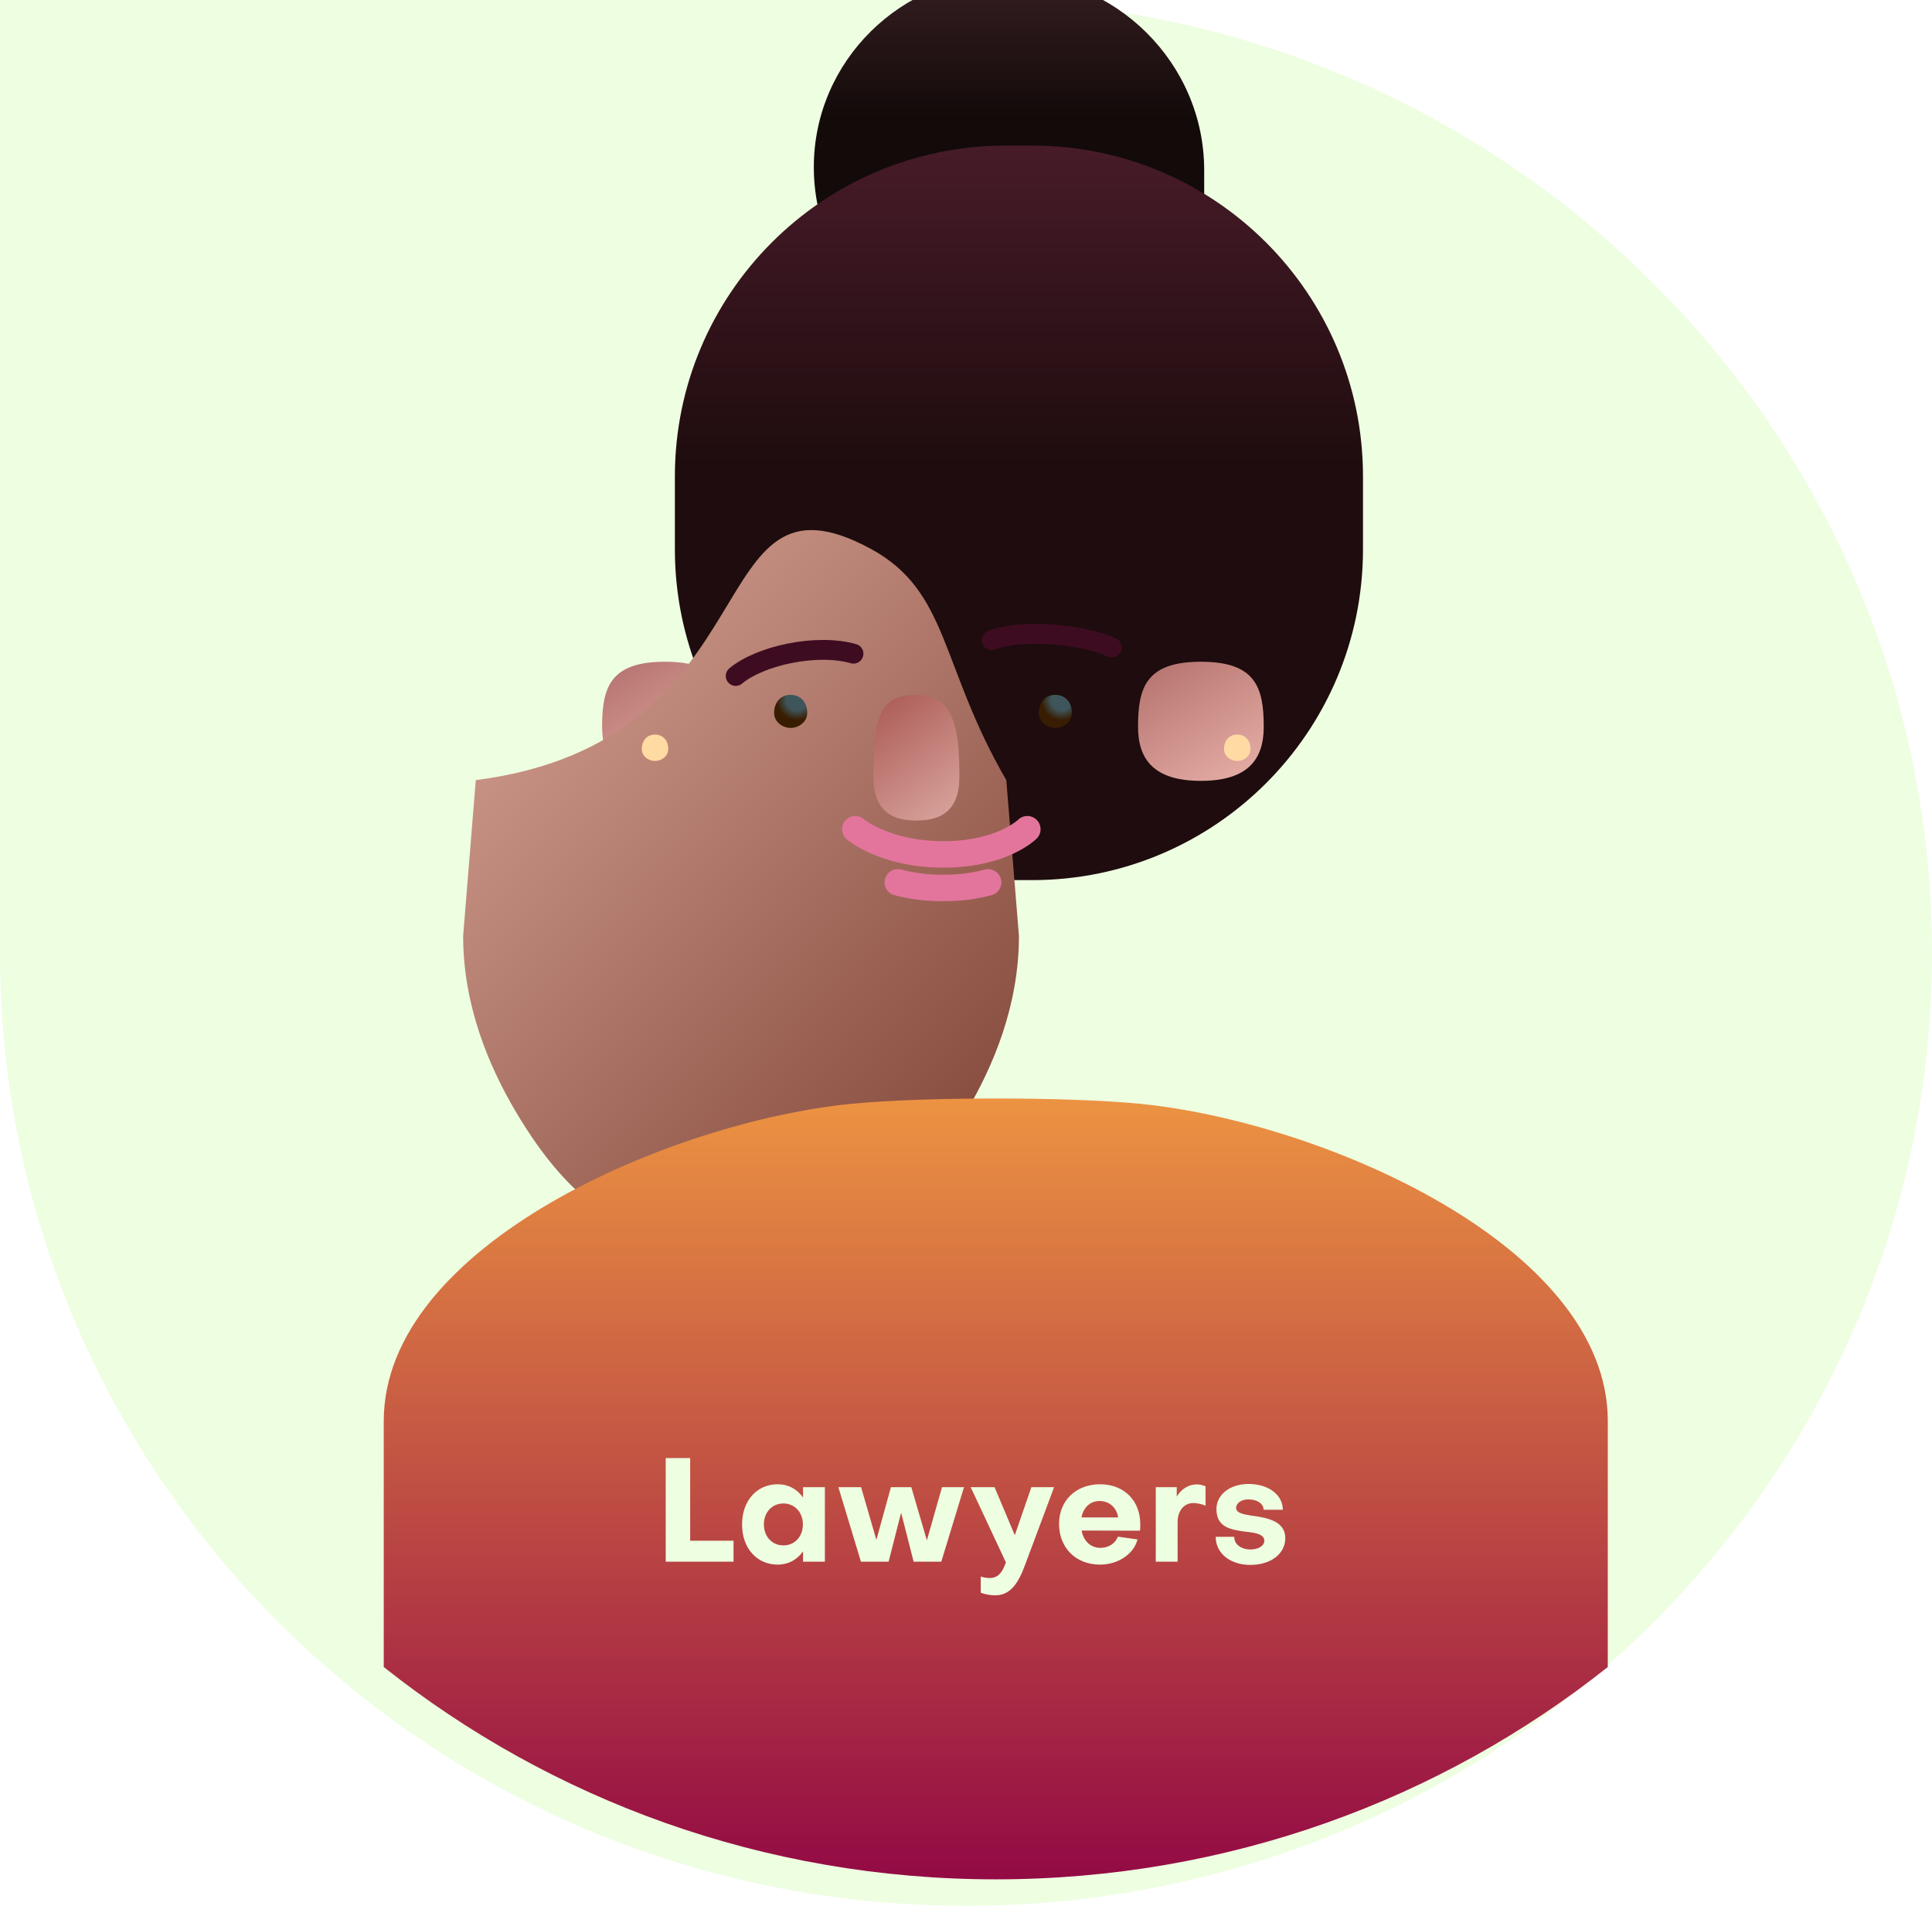 <svg width="292" height="288" viewBox="0 0 292 288" fill="none" xmlns="http://www.w3.org/2000/svg">
<path d="M292 144C292 223.529 226.634 288 146 288C65.367 288 0 223.529 0 144C0 106.5 0 0 0 0C0 0 103.388 0 146 0C226.634 0 292 64.471 292 144Z" fill="#EEFEE1"/>
<g filter="url(#filter0_ii)">
<path d="M143.248 5.249C159.54 5.249 173 18.455 173 34.748C173 44.334 173 54.697 173 63.249C165.651 71.918 154.055 71.918 146.707 63.249C145.525 63.249 144.283 63.249 143.001 63.249C126.984 63.249 114 50.265 114 34.249C114 18.233 127.232 5.249 143.248 5.249Z" fill="url(#paint0_linear)"/>
</g>
<g filter="url(#filter1_ii)">
<path d="M93 81C93 53.386 115.386 31 143 31H147C174.614 31 197 53.386 197 81V92C197 119.614 174.614 142 147 142H143C115.386 142 93 119.614 93 92V81Z" fill="url(#paint1_linear)"/>
</g>
<g filter="url(#filter2_ii)">
<path d="M94 106.812C94 100.85 95.251 97 103.5 97C111.75 97 113 100.85 113 106.812C113 111.745 110.625 115 103.5 115C96.376 115 94 111.745 94 106.812Z" fill="url(#paint2_linear)"/>
</g>
<g filter="url(#filter3_ii)">
<path d="M175 106.812C175 100.85 176.251 97 184.5 97C192.75 97 194 100.85 194 106.812C194 111.745 191.625 115 184.5 115C177.376 115 175 111.745 175 106.812Z" fill="url(#paint3_linear)"/>
</g>
<g filter="url(#filter4_iii)">
<path d="M185.091 84.891L187 108.429C187 119 183.088 128.12 179.125 134.857C170.56 149.418 160.75 156 145 156C129.25 156 119.44 149.418 110.875 134.857C106.912 128.12 103 119 103 108.429L104.909 84.891C150.5 79 138.467 35.895 164.5 49.878C176.498 56.322 175 67.5 185.091 84.891Z" fill="url(#paint4_linear)"/>
</g>
<g filter="url(#filter5_dii)">
<path d="M138 111.38C138 102.638 138.856 99 144.5 99C150.145 99 151 103.851 151 111.38C151 115.368 149.375 118 144.5 118C139.625 118 138 115.368 138 111.38Z" fill="url(#paint5_linear)"/>
</g>
<g filter="url(#filter6_dii)">
<path d="M122 102.725C122 101.07 123.053 100 124.5 100C125.947 100 127 101.07 127 102.725C127 104.096 125.75 105 124.5 105C123.25 105 122 104.096 122 102.725Z" fill="url(#paint6_radial)"/>
</g>
<g filter="url(#filter7_dii)">
<path d="M162 102.725C162 101.07 163.053 100 164.5 100C165.947 100 167 101.07 167 102.725C167 104.096 165.75 105 164.5 105C163.25 105 162 104.096 162 102.725Z" fill="url(#paint7_radial)"/>
</g>
<g filter="url(#filter8_d)">
<path d="M187 111.18C187 109.856 187.842 109 189 109C190.158 109 191 109.856 191 111.18C191 112.277 190 113 189 113C188 113 187 112.277 187 111.18Z" fill="#FFDAA3"/>
</g>
<g filter="url(#filter9_d)">
<path d="M99 111.18C99 109.856 99.842 109 101 109C102.158 109 103 109.856 103 111.18C103 112.277 102 113 101 113C100 113 99 112.277 99 111.18Z" fill="#FFDAA3"/>
</g>
<g filter="url(#filter10_dii)">
<path d="M115.195 94.149C118.833 91.103 127.355 89.19 132.992 90.782" stroke="#3E0C21" stroke-width="3" stroke-linecap="round" stroke-linejoin="round"/>
</g>
<g filter="url(#filter11_dii)">
<path d="M172.031 89.842C167.357 87.714 158.283 87.07 153.896 88.733" stroke="#3E0C21" stroke-width="3" stroke-linecap="round" stroke-linejoin="round"/>
</g>
<g filter="url(#filter12_dii)">
<path d="M131.268 123.311C131.268 123.311 135.707 127.116 144.585 127.116C153.463 127.116 157.269 123.311 157.269 123.311" stroke="#E3759C" stroke-width="4" stroke-linecap="round" stroke-linejoin="round"/>
</g>
<g filter="url(#filter13_dii)">
<path d="M151.341 131.34C149.539 131.834 147.299 132.189 144.585 132.189C141.872 132.189 139.573 131.834 137.689 131.34" stroke="#E3759C" stroke-width="4" stroke-linecap="round" stroke-linejoin="round"/>
</g>
<g filter="url(#filter14_iii)">
<path d="M54 255.915V218.745C54 192.108 97.529 173.463 124.735 170.799C135.618 169.734 157.382 169.734 168.265 170.799C195.471 173.463 239 192.108 239 218.745L238.997 255.918C213.743 275.979 181.555 288 146.5 288C111.443 288 79.255 275.978 54 255.915Z" fill="url(#paint8_linear)"/>
</g>
<path d="M110.866 236V232.832H104.31V220.336H100.614V236H110.866ZM118.401 233.536C116.685 233.536 115.453 232.194 115.453 230.368C115.453 228.542 116.685 227.2 118.401 227.2C120.117 227.2 121.349 228.542 121.349 230.368C121.349 232.194 120.117 233.536 118.401 233.536ZM121.371 226.298C120.491 225.044 119.149 224.296 117.543 224.296C114.375 224.296 112.153 226.804 112.153 230.368C112.153 233.932 114.375 236.44 117.543 236.44C119.149 236.44 120.491 235.692 121.371 234.438V236H124.671V224.736H121.371V226.298ZM134.302 236L136.194 228.586L138.086 236H142.266L145.698 224.736H142.376L140.088 232.766L137.734 224.736H134.654L132.454 232.7L130.144 224.736H126.712L130.122 236H134.302ZM148.227 240.686C148.843 240.928 149.701 241.082 150.405 241.082C152.693 241.082 153.903 239.3 154.959 236.396L159.315 224.736H155.883L153.375 231.996L150.317 224.736H146.709L152.033 236.11C151.527 237.474 150.977 238.464 149.569 238.464C149.173 238.464 148.623 238.376 148.227 238.244V240.686ZM163.451 229.312C163.737 227.816 164.749 226.826 166.201 226.826C167.697 226.826 168.797 227.882 168.995 229.312H163.451ZM160.063 230.28C160.063 233.91 162.615 236.44 166.245 236.44C168.995 236.44 171.371 234.834 171.921 232.634L168.951 232.216C168.599 233.206 167.565 233.91 166.333 233.91C164.837 233.91 163.759 232.876 163.473 231.292L172.295 231.314C172.339 231.072 172.339 230.61 172.339 230.324C172.339 226.76 169.875 224.296 166.267 224.296C162.637 224.296 160.063 226.76 160.063 230.28ZM174.684 224.736V236H177.984V230.016C177.984 228.322 178.93 227.134 180.36 227.134C180.844 227.134 181.592 227.266 182.208 227.53V224.604C181.768 224.428 181.306 224.318 180.866 224.318C179.634 224.318 178.512 225.044 177.852 226.166V224.736H174.684ZM194.258 232.436C194.258 229.796 191.376 229.334 189.088 229.026C187.812 228.828 186.822 228.608 186.822 227.86C186.844 227.112 187.658 226.584 188.67 226.584C189.99 226.584 190.98 227.222 190.98 228.146H193.884C193.884 225.88 191.706 224.252 188.692 224.252C185.942 224.252 183.852 225.836 183.852 228.036C183.852 230.786 185.942 231.182 188.45 231.49C189.814 231.622 191.09 231.886 191.09 232.832C191.09 233.58 190.21 234.152 189 234.152C187.57 234.152 186.536 233.36 186.536 232.238H183.742C183.72 234.702 185.92 236.484 188.956 236.484C192.102 236.484 194.258 234.79 194.258 232.436Z" fill="#EEFEE1"/>
<defs>
<filter id="filter0_ii" x="108" y="-9.751" width="80" height="85.502" filterUnits="userSpaceOnUse" color-interpolation-filters="sRGB">
<feFlood flood-opacity="0" result="BackgroundImageFix"/>
<feBlend mode="normal" in="SourceGraphic" in2="BackgroundImageFix" result="shape"/>
<feColorMatrix in="SourceAlpha" type="matrix" values="0 0 0 0 0 0 0 0 0 0 0 0 0 0 0 0 0 0 127 0" result="hardAlpha"/>
<feOffset dx="-6" dy="6"/>
<feGaussianBlur stdDeviation="4"/>
<feComposite in2="hardAlpha" operator="arithmetic" k2="-1" k3="1"/>
<feColorMatrix type="matrix" values="0 0 0 0 0.929 0 0 0 0 0.716 0 0 0 0 0.921 0 0 0 0.3 0"/>
<feBlend mode="normal" in2="shape" result="effect1_innerShadow"/>
<feColorMatrix in="SourceAlpha" type="matrix" values="0 0 0 0 0 0 0 0 0 0 0 0 0 0 0 0 0 0 127 0" result="hardAlpha"/>
<feOffset dx="15" dy="-15"/>
<feGaussianBlur stdDeviation="15"/>
<feComposite in2="hardAlpha" operator="arithmetic" k2="-1" k3="1"/>
<feColorMatrix type="matrix" values="0 0 0 0 0.254 0 0 0 0 0.003 0 0 0 0 0.063 0 0 0 0.7 0"/>
<feBlend mode="normal" in2="effect1_innerShadow" result="effect2_innerShadow"/>
</filter>
<filter id="filter1_ii" x="87" y="16" width="125" height="132" filterUnits="userSpaceOnUse" color-interpolation-filters="sRGB">
<feFlood flood-opacity="0" result="BackgroundImageFix"/>
<feBlend mode="normal" in="SourceGraphic" in2="BackgroundImageFix" result="shape"/>
<feColorMatrix in="SourceAlpha" type="matrix" values="0 0 0 0 0 0 0 0 0 0 0 0 0 0 0 0 0 0 127 0" result="hardAlpha"/>
<feOffset dx="-6" dy="6"/>
<feGaussianBlur stdDeviation="4"/>
<feComposite in2="hardAlpha" operator="arithmetic" k2="-1" k3="1"/>
<feColorMatrix type="matrix" values="0 0 0 0 0.929 0 0 0 0 0.716 0 0 0 0 0.921 0 0 0 0.3 0"/>
<feBlend mode="normal" in2="shape" result="effect1_innerShadow"/>
<feColorMatrix in="SourceAlpha" type="matrix" values="0 0 0 0 0 0 0 0 0 0 0 0 0 0 0 0 0 0 127 0" result="hardAlpha"/>
<feOffset dx="15" dy="-15"/>
<feGaussianBlur stdDeviation="15"/>
<feComposite in2="hardAlpha" operator="arithmetic" k2="-1" k3="1"/>
<feColorMatrix type="matrix" values="0 0 0 0 0.254 0 0 0 0 0.003 0 0 0 0 0.063 0 0 0 0.7 0"/>
<feBlend mode="normal" in2="effect1_innerShadow" result="effect2_innerShadow"/>
</filter>
<filter id="filter2_ii" x="89" y="95" width="26" height="25" filterUnits="userSpaceOnUse" color-interpolation-filters="sRGB">
<feFlood flood-opacity="0" result="BackgroundImageFix"/>
<feBlend mode="normal" in="SourceGraphic" in2="BackgroundImageFix" result="shape"/>
<feColorMatrix in="SourceAlpha" type="matrix" values="0 0 0 0 0 0 0 0 0 0 0 0 0 0 0 0 0 0 127 0" result="hardAlpha"/>
<feOffset dx="-5" dy="5"/>
<feGaussianBlur stdDeviation="5"/>
<feComposite in2="hardAlpha" operator="arithmetic" k2="-1" k3="1"/>
<feColorMatrix type="matrix" values="0 0 0 0 0.946 0 0 0 0 0.833 0 0 0 0 0.808 0 0 0 0.5 0"/>
<feBlend mode="normal" in2="shape" result="effect1_innerShadow"/>
<feColorMatrix in="SourceAlpha" type="matrix" values="0 0 0 0 0 0 0 0 0 0 0 0 0 0 0 0 0 0 127 0" result="hardAlpha"/>
<feOffset dx="2" dy="-2"/>
<feGaussianBlur stdDeviation="1.5"/>
<feComposite in2="hardAlpha" operator="arithmetic" k2="-1" k3="1"/>
<feColorMatrix type="matrix" values="0 0 0 0 0.32 0 0 0 0 0.149 0 0 0 0 0.064 0 0 0 0.2 0"/>
<feBlend mode="normal" in2="effect1_innerShadow" result="effect2_innerShadow"/>
</filter>
<filter id="filter3_ii" x="170" y="95" width="26" height="25" filterUnits="userSpaceOnUse" color-interpolation-filters="sRGB">
<feFlood flood-opacity="0" result="BackgroundImageFix"/>
<feBlend mode="normal" in="SourceGraphic" in2="BackgroundImageFix" result="shape"/>
<feColorMatrix in="SourceAlpha" type="matrix" values="0 0 0 0 0 0 0 0 0 0 0 0 0 0 0 0 0 0 127 0" result="hardAlpha"/>
<feOffset dx="-5" dy="5"/>
<feGaussianBlur stdDeviation="5"/>
<feComposite in2="hardAlpha" operator="arithmetic" k2="-1" k3="1"/>
<feColorMatrix type="matrix" values="0 0 0 0 0.946 0 0 0 0 0.833 0 0 0 0 0.808 0 0 0 0.5 0"/>
<feBlend mode="normal" in2="shape" result="effect1_innerShadow"/>
<feColorMatrix in="SourceAlpha" type="matrix" values="0 0 0 0 0 0 0 0 0 0 0 0 0 0 0 0 0 0 127 0" result="hardAlpha"/>
<feOffset dx="2" dy="-2"/>
<feGaussianBlur stdDeviation="1.5"/>
<feComposite in2="hardAlpha" operator="arithmetic" k2="-1" k3="1"/>
<feColorMatrix type="matrix" values="0 0 0 0 0.32 0 0 0 0 0.149 0 0 0 0 0.064 0 0 0 0.2 0"/>
<feBlend mode="normal" in2="effect1_innerShadow" result="effect2_innerShadow"/>
</filter>
<filter id="filter4_iii" x="63" y="32.103" width="139" height="163.897" filterUnits="userSpaceOnUse" color-interpolation-filters="sRGB">
<feFlood flood-opacity="0" result="BackgroundImageFix"/>
<feBlend mode="normal" in="SourceGraphic" in2="BackgroundImageFix" result="shape"/>
<feColorMatrix in="SourceAlpha" type="matrix" values="0 0 0 0 0 0 0 0 0 0 0 0 0 0 0 0 0 0 127 0" result="hardAlpha"/>
<feOffset dx="-40" dy="40"/>
<feGaussianBlur stdDeviation="40"/>
<feComposite in2="hardAlpha" operator="arithmetic" k2="-1" k3="1"/>
<feColorMatrix type="matrix" values="0 0 0 0 0.92 0 0 0 0 0.724 0 0 0 0 0.626 0 0 0 0.6 0"/>
<feBlend mode="normal" in2="shape" result="effect1_innerShadow"/>
<feColorMatrix in="SourceAlpha" type="matrix" values="0 0 0 0 0 0 0 0 0 0 0 0 0 0 0 0 0 0 127 0" result="hardAlpha"/>
<feOffset dx="-8" dy="8"/>
<feGaussianBlur stdDeviation="7.5"/>
<feComposite in2="hardAlpha" operator="arithmetic" k2="-1" k3="1"/>
<feColorMatrix type="matrix" values="0 0 0 0 1 0 0 0 0 0.84 0 0 0 0 0.84 0 0 0 0.72 0"/>
<feBlend mode="normal" in2="effect1_innerShadow" result="effect2_innerShadow"/>
<feColorMatrix in="SourceAlpha" type="matrix" values="0 0 0 0 0 0 0 0 0 0 0 0 0 0 0 0 0 0 127 0" result="hardAlpha"/>
<feOffset dx="15" dy="-15"/>
<feGaussianBlur stdDeviation="15"/>
<feComposite in2="hardAlpha" operator="arithmetic" k2="-1" k3="1"/>
<feColorMatrix type="matrix" values="0 0 0 0 0.32 0 0 0 0 0.149 0 0 0 0 0.064 0 0 0 0.2 0"/>
<feBlend mode="normal" in2="effect2_innerShadow" result="effect3_innerShadow"/>
</filter>
<filter id="filter5_dii" x="130" y="97" width="23" height="29" filterUnits="userSpaceOnUse" color-interpolation-filters="sRGB">
<feFlood flood-opacity="0" result="BackgroundImageFix"/>
<feColorMatrix in="SourceAlpha" type="matrix" values="0 0 0 0 0 0 0 0 0 0 0 0 0 0 0 0 0 0 127 0"/>
<feOffset dx="-3" dy="3"/>
<feGaussianBlur stdDeviation="2.5"/>
<feColorMatrix type="matrix" values="0 0 0 0 0.32 0 0 0 0 0.149 0 0 0 0 0.064 0 0 0 0.2 0"/>
<feBlend mode="normal" in2="BackgroundImageFix" result="effect1_dropShadow"/>
<feBlend mode="normal" in="SourceGraphic" in2="effect1_dropShadow" result="shape"/>
<feColorMatrix in="SourceAlpha" type="matrix" values="0 0 0 0 0 0 0 0 0 0 0 0 0 0 0 0 0 0 127 0" result="hardAlpha"/>
<feOffset dx="-5" dy="5"/>
<feGaussianBlur stdDeviation="5"/>
<feComposite in2="hardAlpha" operator="arithmetic" k2="-1" k3="1"/>
<feColorMatrix type="matrix" values="0 0 0 0 0.871 0 0 0 0 0.669 0 0 0 0 0.555 0 0 0 0.6 0"/>
<feBlend mode="normal" in2="shape" result="effect2_innerShadow"/>
<feColorMatrix in="SourceAlpha" type="matrix" values="0 0 0 0 0 0 0 0 0 0 0 0 0 0 0 0 0 0 127 0" result="hardAlpha"/>
<feOffset dx="2" dy="-2"/>
<feGaussianBlur stdDeviation="1.5"/>
<feComposite in2="hardAlpha" operator="arithmetic" k2="-1" k3="1"/>
<feColorMatrix type="matrix" values="0 0 0 0 0.32 0 0 0 0 0.149 0 0 0 0 0.064 0 0 0 0.2 0"/>
<feBlend mode="normal" in2="effect2_innerShadow" result="effect3_innerShadow"/>
</filter>
<filter id="filter6_dii" x="116" y="98" width="13" height="13" filterUnits="userSpaceOnUse" color-interpolation-filters="sRGB">
<feFlood flood-opacity="0" result="BackgroundImageFix"/>
<feColorMatrix in="SourceAlpha" type="matrix" values="0 0 0 0 0 0 0 0 0 0 0 0 0 0 0 0 0 0 127 0"/>
<feOffset dx="-2" dy="2"/>
<feGaussianBlur stdDeviation="2"/>
<feColorMatrix type="matrix" values="0 0 0 0 0.32 0 0 0 0 0.149 0 0 0 0 0.064 0 0 0 0.2 0"/>
<feBlend mode="normal" in2="BackgroundImageFix" result="effect1_dropShadow"/>
<feBlend mode="normal" in="SourceGraphic" in2="effect1_dropShadow" result="shape"/>
<feColorMatrix in="SourceAlpha" type="matrix" values="0 0 0 0 0 0 0 0 0 0 0 0 0 0 0 0 0 0 127 0" result="hardAlpha"/>
<feOffset dx="-5" dy="5"/>
<feGaussianBlur stdDeviation="5"/>
<feComposite in2="hardAlpha" operator="arithmetic" k2="-1" k3="1"/>
<feColorMatrix type="matrix" values="0 0 0 0 0.627 0 0 0 0 0.574 0 0 0 0 0.971 0 0 0 0.14 0"/>
<feBlend mode="normal" in2="shape" result="effect2_innerShadow"/>
<feColorMatrix in="SourceAlpha" type="matrix" values="0 0 0 0 0 0 0 0 0 0 0 0 0 0 0 0 0 0 127 0" result="hardAlpha"/>
<feOffset dx="2" dy="-2"/>
<feGaussianBlur stdDeviation="1.5"/>
<feComposite in2="hardAlpha" operator="arithmetic" k2="-1" k3="1"/>
<feColorMatrix type="matrix" values="0 0 0 0 0.32 0 0 0 0 0.149 0 0 0 0 0.064 0 0 0 0.2 0"/>
<feBlend mode="normal" in2="effect2_innerShadow" result="effect3_innerShadow"/>
</filter>
<filter id="filter7_dii" x="156" y="98" width="13" height="13" filterUnits="userSpaceOnUse" color-interpolation-filters="sRGB">
<feFlood flood-opacity="0" result="BackgroundImageFix"/>
<feColorMatrix in="SourceAlpha" type="matrix" values="0 0 0 0 0 0 0 0 0 0 0 0 0 0 0 0 0 0 127 0"/>
<feOffset dx="-2" dy="2"/>
<feGaussianBlur stdDeviation="2"/>
<feColorMatrix type="matrix" values="0 0 0 0 0.32 0 0 0 0 0.149 0 0 0 0 0.064 0 0 0 0.2 0"/>
<feBlend mode="normal" in2="BackgroundImageFix" result="effect1_dropShadow"/>
<feBlend mode="normal" in="SourceGraphic" in2="effect1_dropShadow" result="shape"/>
<feColorMatrix in="SourceAlpha" type="matrix" values="0 0 0 0 0 0 0 0 0 0 0 0 0 0 0 0 0 0 127 0" result="hardAlpha"/>
<feOffset dx="-5" dy="5"/>
<feGaussianBlur stdDeviation="5"/>
<feComposite in2="hardAlpha" operator="arithmetic" k2="-1" k3="1"/>
<feColorMatrix type="matrix" values="0 0 0 0 0.627 0 0 0 0 0.574 0 0 0 0 0.971 0 0 0 0.14 0"/>
<feBlend mode="normal" in2="shape" result="effect2_innerShadow"/>
<feColorMatrix in="SourceAlpha" type="matrix" values="0 0 0 0 0 0 0 0 0 0 0 0 0 0 0 0 0 0 127 0" result="hardAlpha"/>
<feOffset dx="2" dy="-2"/>
<feGaussianBlur stdDeviation="1.5"/>
<feComposite in2="hardAlpha" operator="arithmetic" k2="-1" k3="1"/>
<feColorMatrix type="matrix" values="0 0 0 0 0.32 0 0 0 0 0.149 0 0 0 0 0.064 0 0 0 0.2 0"/>
<feBlend mode="normal" in2="effect2_innerShadow" result="effect3_innerShadow"/>
</filter>
<filter id="filter8_d" x="181" y="107" width="12" height="12" filterUnits="userSpaceOnUse" color-interpolation-filters="sRGB">
<feFlood flood-opacity="0" result="BackgroundImageFix"/>
<feColorMatrix in="SourceAlpha" type="matrix" values="0 0 0 0 0 0 0 0 0 0 0 0 0 0 0 0 0 0 127 0"/>
<feOffset dx="-2" dy="2"/>
<feGaussianBlur stdDeviation="2"/>
<feColorMatrix type="matrix" values="0 0 0 0 0.32 0 0 0 0 0.149 0 0 0 0 0.064 0 0 0 0.2 0"/>
<feBlend mode="normal" in2="BackgroundImageFix" result="effect1_dropShadow"/>
<feBlend mode="normal" in="SourceGraphic" in2="effect1_dropShadow" result="shape"/>
</filter>
<filter id="filter9_d" x="93" y="107" width="12" height="12" filterUnits="userSpaceOnUse" color-interpolation-filters="sRGB">
<feFlood flood-opacity="0" result="BackgroundImageFix"/>
<feColorMatrix in="SourceAlpha" type="matrix" values="0 0 0 0 0 0 0 0 0 0 0 0 0 0 0 0 0 0 127 0"/>
<feOffset dx="-2" dy="2"/>
<feGaussianBlur stdDeviation="2"/>
<feColorMatrix type="matrix" values="0 0 0 0 0.32 0 0 0 0 0.149 0 0 0 0 0.064 0 0 0 0.2 0"/>
<feBlend mode="normal" in2="BackgroundImageFix" result="effect1_dropShadow"/>
<feBlend mode="normal" in="SourceGraphic" in2="effect1_dropShadow" result="shape"/>
</filter>
<filter id="filter10_dii" x="109.695" y="88.708" width="28.797" height="14.941" filterUnits="userSpaceOnUse" color-interpolation-filters="sRGB">
<feFlood flood-opacity="0" result="BackgroundImageFix"/>
<feColorMatrix in="SourceAlpha" type="matrix" values="0 0 0 0 0 0 0 0 0 0 0 0 0 0 0 0 0 0 127 0"/>
<feOffset dy="4"/>
<feGaussianBlur stdDeviation="2"/>
<feColorMatrix type="matrix" values="0 0 0 0 0.267 0 0 0 0 0.129 0 0 0 0 0.052 0 0 0 0.25 0"/>
<feBlend mode="normal" in2="BackgroundImageFix" result="effect1_dropShadow"/>
<feBlend mode="normal" in="SourceGraphic" in2="effect1_dropShadow" result="shape"/>
<feColorMatrix in="SourceAlpha" type="matrix" values="0 0 0 0 0 0 0 0 0 0 0 0 0 0 0 0 0 0 127 0" result="hardAlpha"/>
<feOffset dx="-2" dy="2"/>
<feGaussianBlur stdDeviation="2.5"/>
<feComposite in2="hardAlpha" operator="arithmetic" k2="-1" k3="1"/>
<feColorMatrix type="matrix" values="0 0 0 0 0.287 0 0 0 0 0.035 0 0 0 0 0.05 0 0 0 0.6 0"/>
<feBlend mode="normal" in2="shape" result="effect2_innerShadow"/>
<feColorMatrix in="SourceAlpha" type="matrix" values="0 0 0 0 0 0 0 0 0 0 0 0 0 0 0 0 0 0 127 0" result="hardAlpha"/>
<feOffset dx="-2" dy="2"/>
<feGaussianBlur stdDeviation="2"/>
<feComposite in2="hardAlpha" operator="arithmetic" k2="-1" k3="1"/>
<feColorMatrix type="matrix" values="0 0 0 0 0.746 0 0 0 0 0.475 0 0 0 0 0.508 0 0 0 0.3 0"/>
<feBlend mode="normal" in2="effect2_innerShadow" result="effect3_innerShadow"/>
</filter>
<filter id="filter11_dii" x="148.395" y="86.291" width="29.136" height="13.051" filterUnits="userSpaceOnUse" color-interpolation-filters="sRGB">
<feFlood flood-opacity="0" result="BackgroundImageFix"/>
<feColorMatrix in="SourceAlpha" type="matrix" values="0 0 0 0 0 0 0 0 0 0 0 0 0 0 0 0 0 0 127 0"/>
<feOffset dy="4"/>
<feGaussianBlur stdDeviation="2"/>
<feColorMatrix type="matrix" values="0 0 0 0 0.267 0 0 0 0 0.129 0 0 0 0 0.052 0 0 0 0.25 0"/>
<feBlend mode="normal" in2="BackgroundImageFix" result="effect1_dropShadow"/>
<feBlend mode="normal" in="SourceGraphic" in2="effect1_dropShadow" result="shape"/>
<feColorMatrix in="SourceAlpha" type="matrix" values="0 0 0 0 0 0 0 0 0 0 0 0 0 0 0 0 0 0 127 0" result="hardAlpha"/>
<feOffset dx="-2" dy="2"/>
<feGaussianBlur stdDeviation="2.5"/>
<feComposite in2="hardAlpha" operator="arithmetic" k2="-1" k3="1"/>
<feColorMatrix type="matrix" values="0 0 0 0 0.287 0 0 0 0 0.035 0 0 0 0 0.05 0 0 0 0.6 0"/>
<feBlend mode="normal" in2="shape" result="effect2_innerShadow"/>
<feColorMatrix in="SourceAlpha" type="matrix" values="0 0 0 0 0 0 0 0 0 0 0 0 0 0 0 0 0 0 127 0" result="hardAlpha"/>
<feOffset dx="-2" dy="2"/>
<feGaussianBlur stdDeviation="2"/>
<feComposite in2="hardAlpha" operator="arithmetic" k2="-1" k3="1"/>
<feColorMatrix type="matrix" values="0 0 0 0 0.746 0 0 0 0 0.475 0 0 0 0 0.508 0 0 0 0.3 0"/>
<feBlend mode="normal" in2="effect2_innerShadow" result="effect3_innerShadow"/>
</filter>
<filter id="filter12_dii" x="123.268" y="119.311" width="38.001" height="15.805" filterUnits="userSpaceOnUse" color-interpolation-filters="sRGB">
<feFlood flood-opacity="0" result="BackgroundImageFix"/>
<feColorMatrix in="SourceAlpha" type="matrix" values="0 0 0 0 0 0 0 0 0 0 0 0 0 0 0 0 0 0 127 0"/>
<feOffset dx="-2" dy="2"/>
<feGaussianBlur stdDeviation="2"/>
<feColorMatrix type="matrix" values="0 0 0 0 0 0 0 0 0 0 0 0 0 0 0 0 0 0 0.2 0"/>
<feBlend mode="normal" in2="BackgroundImageFix" result="effect1_dropShadow"/>
<feBlend mode="normal" in="SourceGraphic" in2="effect1_dropShadow" result="shape"/>
<feColorMatrix in="SourceAlpha" type="matrix" values="0 0 0 0 0 0 0 0 0 0 0 0 0 0 0 0 0 0 127 0" result="hardAlpha"/>
<feOffset dx="-2" dy="2"/>
<feGaussianBlur stdDeviation="2.5"/>
<feComposite in2="hardAlpha" operator="arithmetic" k2="-1" k3="1"/>
<feColorMatrix type="matrix" values="0 0 0 0 0.887 0 0 0 0 0.587 0 0 0 0 0.521 0 0 0 0.8 0"/>
<feBlend mode="normal" in2="shape" result="effect2_innerShadow"/>
<feColorMatrix in="SourceAlpha" type="matrix" values="0 0 0 0 0 0 0 0 0 0 0 0 0 0 0 0 0 0 127 0" result="hardAlpha"/>
<feOffset dx="2" dy="-2"/>
<feGaussianBlur stdDeviation="1.5"/>
<feComposite in2="hardAlpha" operator="arithmetic" k2="-1" k3="1"/>
<feColorMatrix type="matrix" values="0 0 0 0 0.354 0 0 0 0 0.021 0 0 0 0 0 0 0 0 0.3 0"/>
<feBlend mode="normal" in2="effect2_innerShadow" result="effect3_innerShadow"/>
</filter>
<filter id="filter13_dii" x="129.688" y="127.339" width="25.653" height="12.85" filterUnits="userSpaceOnUse" color-interpolation-filters="sRGB">
<feFlood flood-opacity="0" result="BackgroundImageFix"/>
<feColorMatrix in="SourceAlpha" type="matrix" values="0 0 0 0 0 0 0 0 0 0 0 0 0 0 0 0 0 0 127 0"/>
<feOffset dx="-2" dy="2"/>
<feGaussianBlur stdDeviation="2"/>
<feColorMatrix type="matrix" values="0 0 0 0 0 0 0 0 0 0 0 0 0 0 0 0 0 0 0.2 0"/>
<feBlend mode="normal" in2="BackgroundImageFix" result="effect1_dropShadow"/>
<feBlend mode="normal" in="SourceGraphic" in2="effect1_dropShadow" result="shape"/>
<feColorMatrix in="SourceAlpha" type="matrix" values="0 0 0 0 0 0 0 0 0 0 0 0 0 0 0 0 0 0 127 0" result="hardAlpha"/>
<feOffset dx="-2" dy="2"/>
<feGaussianBlur stdDeviation="2.5"/>
<feComposite in2="hardAlpha" operator="arithmetic" k2="-1" k3="1"/>
<feColorMatrix type="matrix" values="0 0 0 0 0.887 0 0 0 0 0.587 0 0 0 0 0.521 0 0 0 0.8 0"/>
<feBlend mode="normal" in2="shape" result="effect2_innerShadow"/>
<feColorMatrix in="SourceAlpha" type="matrix" values="0 0 0 0 0 0 0 0 0 0 0 0 0 0 0 0 0 0 127 0" result="hardAlpha"/>
<feOffset dx="2" dy="-2"/>
<feGaussianBlur stdDeviation="1.5"/>
<feComposite in2="hardAlpha" operator="arithmetic" k2="-1" k3="1"/>
<feColorMatrix type="matrix" values="0 0 0 0 0.354 0 0 0 0 0.021 0 0 0 0 0 0 0 0 0.3 0"/>
<feBlend mode="normal" in2="effect2_innerShadow" result="effect3_innerShadow"/>
</filter>
<filter id="filter14_iii" x="46" y="155" width="208" height="141" filterUnits="userSpaceOnUse" color-interpolation-filters="sRGB">
<feFlood flood-opacity="0" result="BackgroundImageFix"/>
<feBlend mode="normal" in="SourceGraphic" in2="BackgroundImageFix" result="shape"/>
<feColorMatrix in="SourceAlpha" type="matrix" values="0 0 0 0 0 0 0 0 0 0 0 0 0 0 0 0 0 0 127 0" result="hardAlpha"/>
<feOffset dx="-3" dy="3"/>
<feGaussianBlur stdDeviation="5"/>
<feComposite in2="hardAlpha" operator="arithmetic" k2="-1" k3="1"/>
<feColorMatrix type="matrix" values="0 0 0 0 1 0 0 0 0 1 0 0 0 0 1 0 0 0 0.56 0"/>
<feBlend mode="normal" in2="shape" result="effect1_innerShadow"/>
<feColorMatrix in="SourceAlpha" type="matrix" values="0 0 0 0 0 0 0 0 0 0 0 0 0 0 0 0 0 0 127 0" result="hardAlpha"/>
<feOffset dx="-8" dy="8"/>
<feGaussianBlur stdDeviation="7.5"/>
<feComposite in2="hardAlpha" operator="arithmetic" k2="-1" k3="1"/>
<feColorMatrix type="matrix" values="0 0 0 0 1 0 0 0 0 1 0 0 0 0 1 0 0 0 0.32 0"/>
<feBlend mode="normal" in2="effect1_innerShadow" result="effect2_innerShadow"/>
<feColorMatrix in="SourceAlpha" type="matrix" values="0 0 0 0 0 0 0 0 0 0 0 0 0 0 0 0 0 0 127 0" result="hardAlpha"/>
<feOffset dx="15" dy="-15"/>
<feGaussianBlur stdDeviation="30"/>
<feComposite in2="hardAlpha" operator="arithmetic" k2="-1" k3="1"/>
<feColorMatrix type="matrix" values="0 0 0 0 0.32 0 0 0 0 0.149 0 0 0 0 0.064 0 0 0 0.2 0"/>
<feBlend mode="normal" in2="effect2_innerShadow" result="effect3_innerShadow"/>
</filter>
<linearGradient id="paint0_linear" x1="144" y1="5" x2="144" y2="54.5" gradientUnits="userSpaceOnUse">
<stop stop-color="#351E21"/>
<stop offset="0.443" stop-color="#130A0A"/>
</linearGradient>
<linearGradient id="paint1_linear" x1="145" y1="31" x2="145" y2="142" gradientUnits="userSpaceOnUse">
<stop stop-color="#471B28"/>
<stop offset="0.443" stop-color="#1E0C0E"/>
</linearGradient>
<linearGradient id="paint2_linear" x1="121.312" y1="107.405" x2="107.083" y2="85.317" gradientUnits="userSpaceOnUse">
<stop stop-color="#E4ACA4"/>
<stop offset="1" stop-color="#AD6965"/>
</linearGradient>
<linearGradient id="paint3_linear" x1="202.312" y1="107.405" x2="188.083" y2="85.317" gradientUnits="userSpaceOnUse">
<stop stop-color="#E4ACA4"/>
<stop offset="1" stop-color="#AD6965"/>
</linearGradient>
<linearGradient id="paint4_linear" x1="92.5" y1="82" x2="168.479" y2="153.36" gradientUnits="userSpaceOnUse">
<stop stop-color="#CE9A8C"/>
<stop offset="1" stop-color="#864B3D"/>
</linearGradient>
<linearGradient id="paint5_linear" x1="156.687" y1="111.859" x2="144.508" y2="95.861" gradientUnits="userSpaceOnUse">
<stop stop-color="#D7A29B"/>
<stop offset="1" stop-color="#AE5D58"/>
</linearGradient>
<radialGradient id="paint6_radial" cx="0" cy="0" r="1" gradientUnits="userSpaceOnUse" gradientTransform="translate(125.437 100.781) rotate(-136.037) scale(3.039 3.036)">
<stop offset="0.51" stop-color="#3E565B"/>
<stop offset="1" stop-color="#391D03"/>
</radialGradient>
<radialGradient id="paint7_radial" cx="0" cy="0" r="1" gradientUnits="userSpaceOnUse" gradientTransform="translate(165.437 100.781) rotate(-136.037) scale(3.039 3.036)">
<stop offset="0.51" stop-color="#3E565B"/>
<stop offset="1" stop-color="#391D03"/>
</radialGradient>
<linearGradient id="paint8_linear" x1="146.5" y1="170" x2="146.5" y2="288" gradientUnits="userSpaceOnUse">
<stop stop-color="#EC9342"/>
<stop offset="1" stop-color="#930A44"/>
</linearGradient>
</defs>
</svg>
